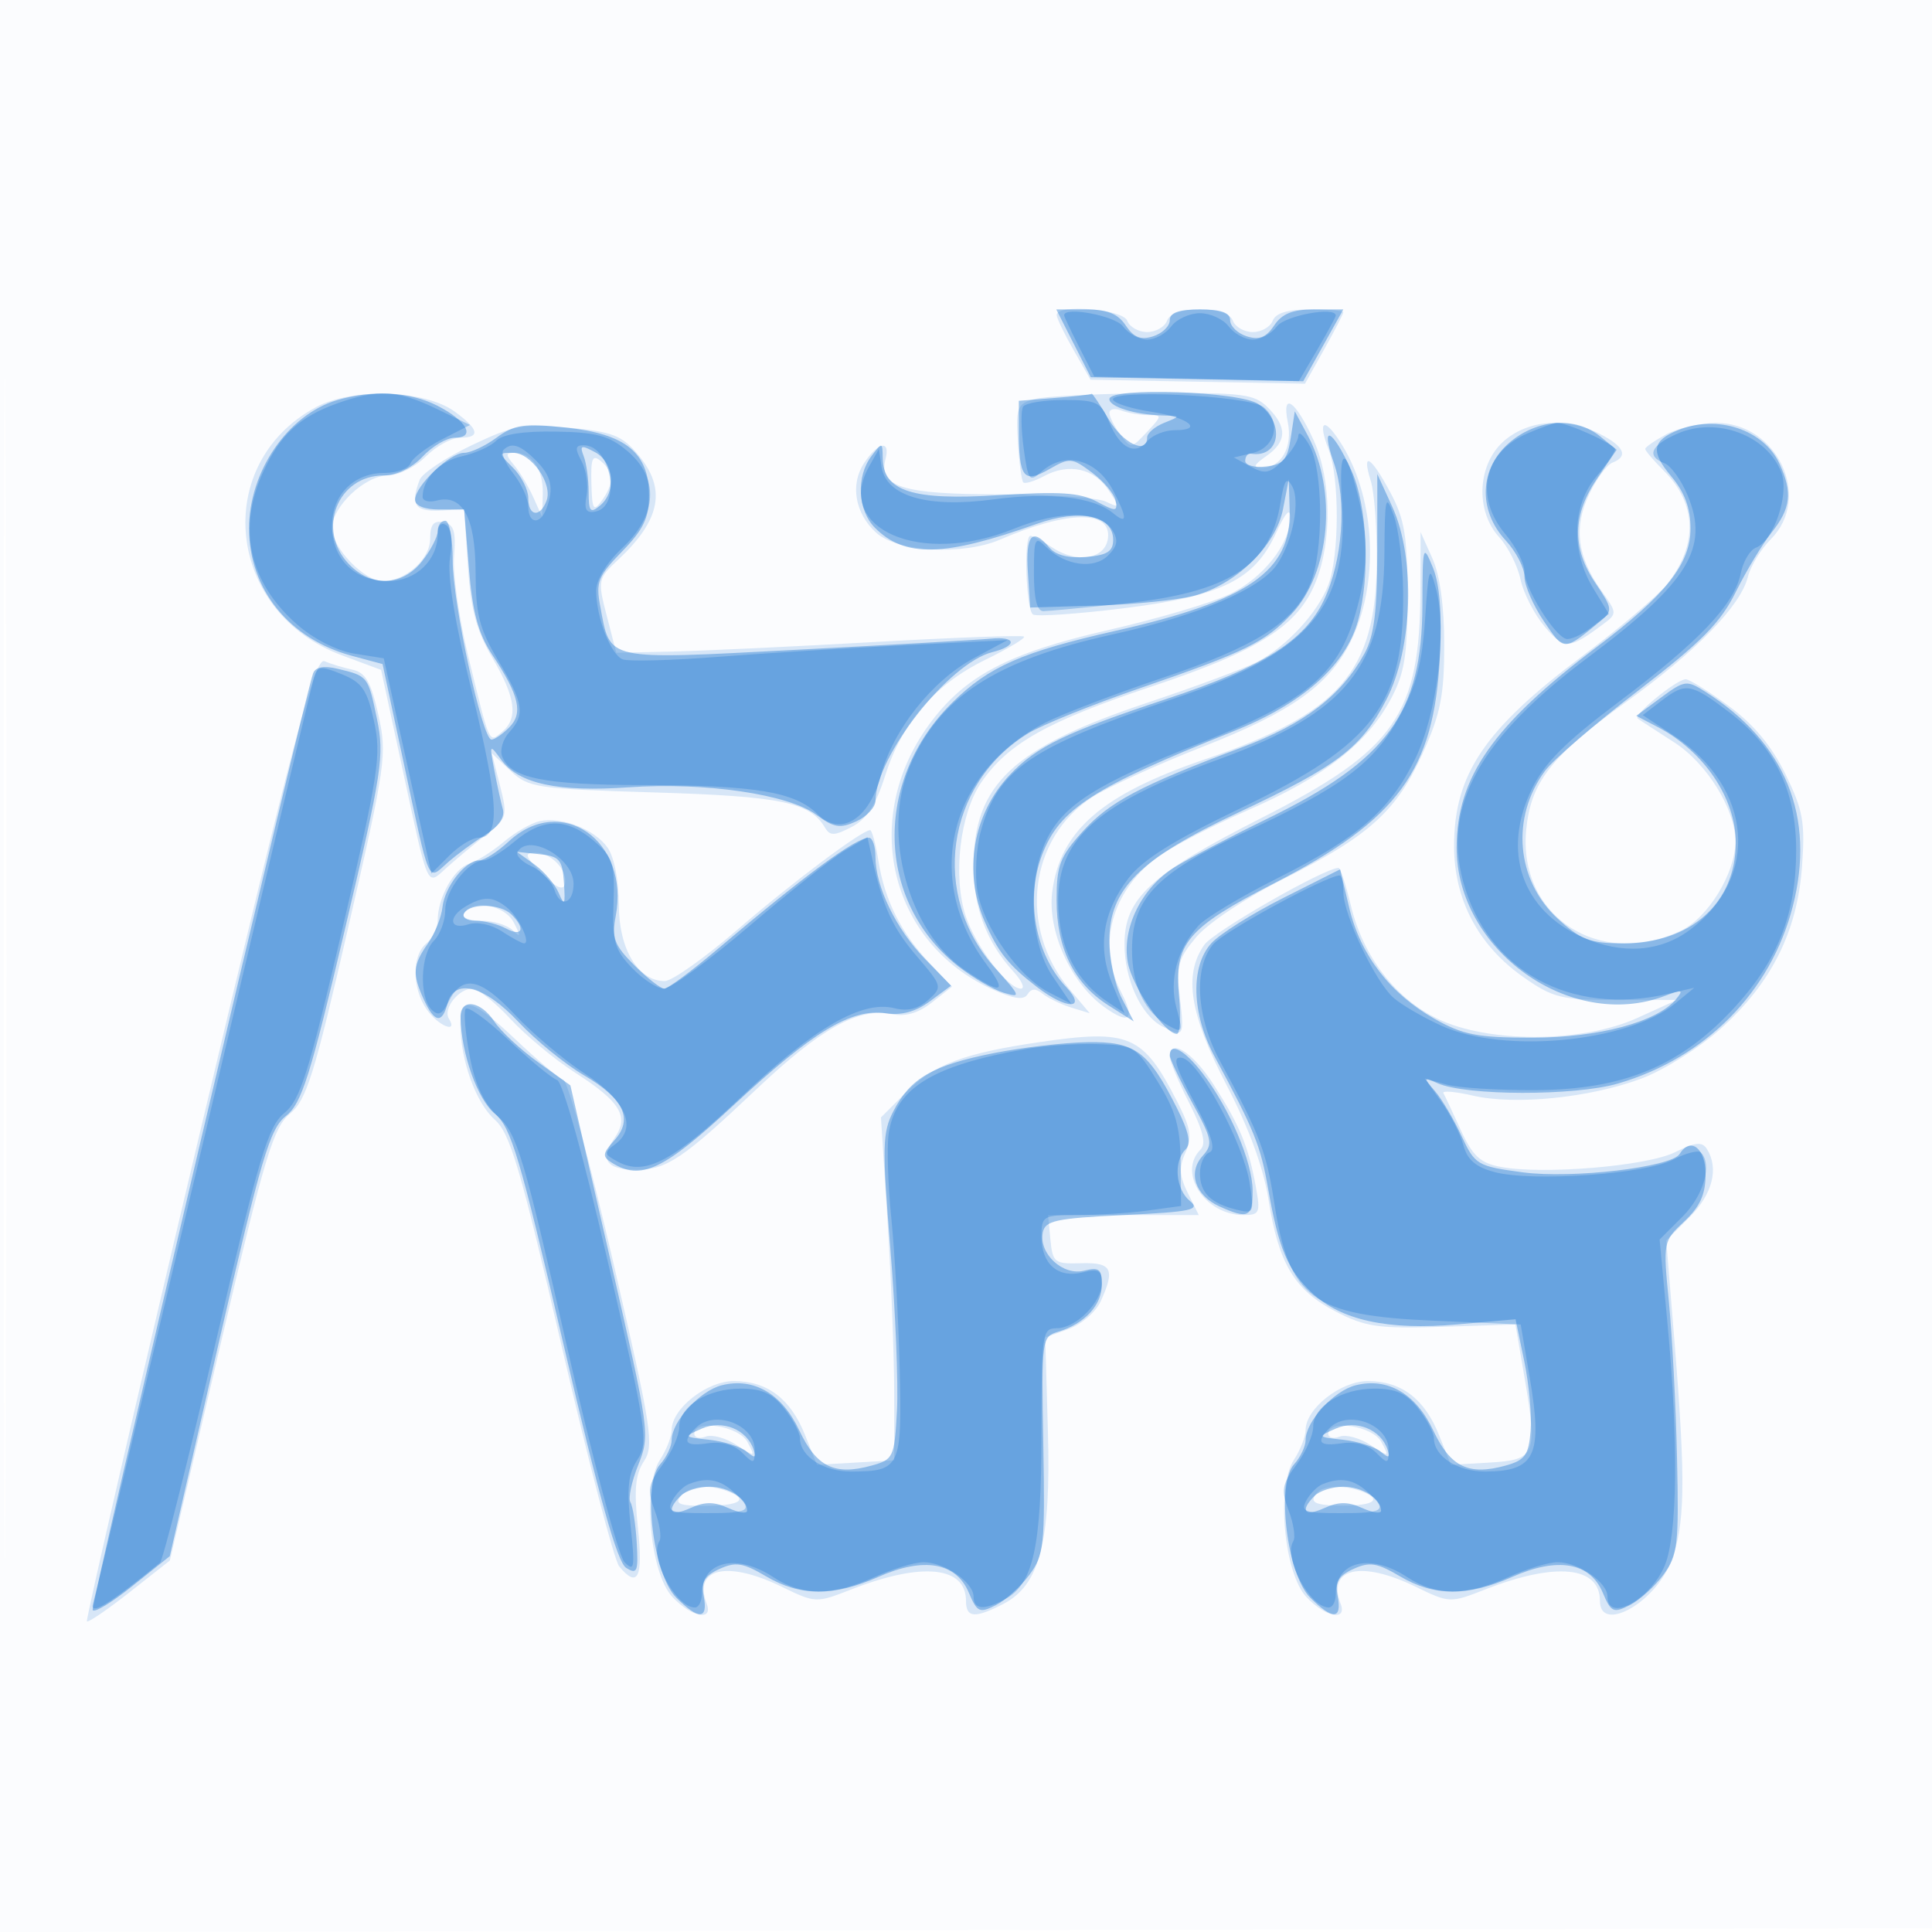 <svg xmlns="http://www.w3.org/2000/svg" width="256" height="256"><path fill="#1976D2" fill-opacity=".016" fill-rule="evenodd" d="M0 128.004v128.004l128.25-.254 128.25-.254.254-127.75L257.008 0H0zm.485.496c0 70.4.119 99.053.265 63.672s.146-92.98 0-128S.485 58.1.485 128.5"/><path fill="#1976D2" fill-opacity=".159" fill-rule="evenodd" d="M140.016 41.75c.009.413 1.022 2.508 2.25 4.656l2.234 3.907 14.208.265 14.209.265 2.541-4.548c1.398-2.501 2.542-4.715 2.542-4.921S176.023 41 173.607 41c-2.982 0-4.578.482-4.969 1.5-.316.825-1.503 1.5-2.638 1.5s-2.322-.675-2.638-1.5c-.372-.968-1.919-1.5-4.362-1.5s-3.99.532-4.362 1.5c-.316.825-1.503 1.5-2.638 1.5s-2.322-.675-2.638-1.5c-.596-1.553-9.379-2.258-9.346-.75M41.83 53.971c-13.906 7.558-11.828 27.171 3.483 32.866l5.187 1.929 2.776 12.867c3.582 16.605 3.208 15.767 5.942 13.309 1.255-1.129 3.593-3.08 5.195-4.336 2.79-2.187 2.867-2.461 1.831-6.542l-1.081-4.259 2.497 2.347c2.361 2.221 3.401 2.375 19.168 2.854 16.65.505 20.499 1.3 22.472 4.64.669 1.134 1.245 1.123 3.541-.064 1.986-1.027 3.207-2.888 4.427-6.75 2.24-7.091 6.578-12.12 13.286-15.402 3.032-1.483 5.341-2.868 5.132-3.077-.208-.209-9.111.114-19.783.716-10.671.603-22.741 1.172-26.82 1.264l-7.418.167-1.26-4.872c-1.233-4.766-1.199-4.931 1.542-7.5 5.626-5.276 6.391-9.384 2.589-13.903-2.13-2.531-3.374-3.014-9.156-3.554-6.059-.566-7.28-.344-12.928 2.352-3.431 1.637-6.511 3.689-6.845 4.559-1.258 3.278-.649 4.215 2.643 4.065l3.25-.147.5 7.5c.385 5.781 1.13 8.572 3.25 12.178 3.093 5.262 3.445 8 1.262 9.812-1.764 1.464-1.56 1.927-4.531-10.301-1.178-4.846-1.993-10.686-1.811-12.979.264-3.331-.021-4.236-1.42-4.512-1.294-.255-1.75.31-1.75 2.172 0 2.718-3.242 5.63-6.268 5.63C48.256 77 44 72.575 44 70c0-2.871 4.37-7 7.409-7 1.375 0 3.625-1.125 5-2.5S59.83 58 60.955 58c2.754 0 2.528-1.102-.712-3.467-3.948-2.882-13.601-3.177-18.413-.562m95.206-1.085c-2.254.629-2.439 1.111-2.162 5.651.167 2.729.489 5.151.716 5.381s1.47-.147 2.762-.839c3.276-1.753 6.63-1.018 8.533 1.871 1.55 2.352 1.535 2.413-.385 1.504-1.1-.521-7.441-.949-14.091-.951-12.832-.003-16.036-.999-15.072-4.683.677-2.59-1.008-2.252-2.86.574-1.854 2.831-1.176 6.663 1.628 9.201 2.815 2.548 11.51 3.024 16.425.9 9.011-3.895 14.819-3.942 14.272-.115-.386 2.707-4.095 3.313-7.325 1.197-1.323-.867-2.647-1.577-2.942-1.577-.913 0-.587 9.85.345 10.426.484.299 5.853-.068 11.93-.816 13.073-1.609 17.45-3.77 20.286-10.015 1.182-2.601 1.867-3.365 1.878-2.095.032 3.514-3.645 8.164-8.126 10.276-2.392 1.127-9.606 3.251-16.032 4.719-13.27 3.032-19.066 6.106-23.778 12.611-9.062 12.511-5.121 28.847 8.439 34.979 2.832 1.28 4.178 1.473 4.674.671.495-.802 1.08-.82 2.023-.064.729.585 2.428 1.402 3.775 1.816l2.448.753-2.672-3.176c-6.836-8.124-5.408-20.048 3.053-25.486 2.047-1.316 8.632-4.316 14.632-6.667 11.661-4.569 16.622-8.086 19.518-13.837 3.828-7.606 3.39-18.754-1.022-26.01-2.372-3.899-3.439-3.594-1.842.526 1.442 3.72 1.411 14.024-.054 17.889-1.4 3.694-5.54 8.172-9.434 10.205-1.608.839-8.131 3.266-14.495 5.393C134.17 99.084 129 103.941 129 114.784c0 5.499 1.734 10.076 5.291 13.966 1.132 1.238 1.569 2.25.972 2.25-1.717 0-5.976-5.599-7.292-9.587-1.749-5.301-.784-13.603 2.065-17.761 3.507-5.117 8.819-8.105 22.547-12.68 14.267-4.754 19.43-8.049 21.768-13.89 2.18-5.45 2.064-13.572-.269-18.709-2.396-5.277-4.278-6.603-3.442-2.425.669 3.347-.889 6.052-3.485 6.052-1.2 0-1.045-.389.622-1.557 2.753-1.928 2.819-3.847.223-6.443-1.81-1.81-3.257-1.991-15.25-1.9-7.287.055-14.359.409-15.714.786M147 54.702c0 .504.643 1.789 1.43 2.857 1.405 1.907 1.467 1.902 3.539-.309 2.045-2.182 2.05-2.25.152-2.25-1.077 0-2.669-.273-3.539-.607s-1.582-.195-1.582.309m52.328 3.692c-3.572 3.073-3.894 9.284-.663 12.8 1.165 1.268 2.431 3.779 2.812 5.58s1.816 4.609 3.189 6.241c2.597 3.086 3.251 3.061 7.752-.301 1.882-1.406 1.877-1.491-.258-4.489-3.172-4.455-3.665-8.358-1.604-12.701.967-2.039 2.363-3.939 3.102-4.223 2.133-.819 1.575-2.129-1.608-3.775-4.407-2.279-9.464-1.934-12.722.868m21.422-.822c-1.512.821-2.75 1.682-2.75 1.914 0 .233 1.107 1.53 2.459 2.882 4.396 4.396 4.554 9.803.442 15.031-1.179 1.499-6.251 5.802-11.272 9.564-12.923 9.683-16.948 15.645-16.957 25.121-.007 7.105 3.2 13.184 9.164 17.372 3.958 2.778 5.036 3.044 12.354 3.044h8.018l-5.275 2.394c-7.295 3.31-19.738 3.347-26.489.079-5.597-2.709-9.833-8.256-11.448-14.991-.658-2.74-1.386-4.982-1.618-4.982-1.85 0-16.563 8.426-17.803 10.196-2.775 3.962-1.948 9.165 2.957 18.593 2.984 5.735 4.883 10.932 5.559 15.211 1.338 8.473 3.457 11.986 8.932 14.806 3.932 2.025 5.652 2.269 14.129 2l9.653-.306 1.207 7.063c1.749 10.232 1.481 10.878-4.644 11.235l-5.113.298-1.585-3.962c-1.922-4.805-5.004-7.134-9.438-7.134-3.587 0-8.232 3.662-8.232 6.49 0 .869-.697 2.643-1.548 3.943-2.359 3.6-1.32 15.014 1.655 18.181 2.513 2.675 5.437 3.247 4.531.886-1.808-4.714 2.722-5.757 9.886-2.276 4.54 2.206 4.615 2.209 9.277.385 9.362-3.662 15.199-3.081 15.199 1.513 0 4.29 7.182.38 9.376-5.104 1.913-4.78 2.017-10.627.517-29.05l-1.108-13.6 3.108-3.107c3.031-3.031 3.897-6.468 2.274-9.025-.632-.995-1.531-.901-4.222.441-3.7 1.846-17.54 3.004-23.136 1.936-2.669-.509-3.684-1.451-5.247-4.872-1.065-2.333-2.101-4.536-2.301-4.896s1.571-.209 3.937.337c5.583 1.288 15.491.281 22.304-2.269 2.971-1.111 7.698-4.085 10.505-6.609 6.726-6.047 10.151-12.891 10.773-21.524.421-5.84.133-7.437-2.198-12.201-1.833-3.748-4.21-6.604-7.516-9.03-2.659-1.952-5.224-3.547-5.7-3.544-1.2.007-6.982 4.727-6.366 5.197.275.21 2.448 1.63 4.829 3.156 4.344 2.785 8.127 8.901 8.127 13.142 0 4.179-3.631 10.118-7.23 11.826-10.789 5.12-21.595-1.926-20.496-13.364.607-6.317 3.284-9.753 13.153-16.877 9.385-6.776 15.256-12.8 16.221-16.644.36-1.435 1.722-3.676 3.026-4.98 5.55-5.55.836-15.506-7.303-15.421-2.105.022-5.065.711-6.577 1.532M68.128 61.646c.754.905 1.898 2.817 2.541 4.25l1.169 2.604.081-3.05c.086-3.255-1.42-5.45-3.741-5.45-1.21 0-1.218.246-.05 1.646m10.234 2.378c.092 3.528.271 3.831 1.372 2.325 1.635-2.236 1.603-3.825-.106-5.243-1.127-.935-1.353-.413-1.266 2.918m103.28-.274c.472 1.513.826 6.35.786 10.75-.131 14.568-4.907 20.041-22.803 26.128-13.599 4.625-19.158 9.452-20.197 17.537-.66 5.142 2.412 12.009 6.806 15.209 3.421 2.493 4.248 1.78 2.29-1.975-3.165-6.069-1.25-13.253 4.725-17.733 1.788-1.341 7.228-4.176 12.09-6.302 10.155-4.44 15.79-8.818 18.943-14.721 1.837-3.441 2.212-5.753 2.212-13.643 0-7.957-.368-10.19-2.267-13.75-2.58-4.835-3.858-5.577-2.585-1.5m6.573 14.283c-.046 16.682-3.241 21.29-21.038 30.339C152.402 115.885 149 119.021 149 125.126c0 4.594 2.174 9.362 4.945 10.844 2.906 1.556 3.005 1.4 2.394-3.758-.499-4.208-.234-5.183 2.186-8.06 1.547-1.838 6.612-5.21 11.56-7.695 11.35-5.7 14.975-8.977 18.448-16.68 2.346-5.203 2.832-7.646 2.835-14.277.003-5.121-.559-9.259-1.564-11.5l-1.568-3.5zM26.336 150.734c-8.327 35.071-14.995 63.917-14.818 64.103s2.72-1.551 5.652-3.859l5.33-4.194 6.703-28.567c5.866-25.001 7.016-28.825 9.22-30.642 2.178-1.795 3.22-5.131 7.729-24.725 4.972-21.609 5.155-22.902 3.982-28.142-.969-4.332-1.695-5.594-3.432-5.972-1.211-.263-2.882-.769-3.714-1.123-1.258-.536-4.05 10.044-16.652 63.121M71.5 108.811c-1.1.238-3.235 1.471-4.745 2.741-1.509 1.271-3.578 2.575-4.598 2.898-1.999.635-4.157 4.515-4.157 7.475 0 1.006-.675 2.39-1.5 3.075-1.946 1.615-1.918 5.958.057 8.777 1.518 2.169 4.197 3.251 2.916 1.179-.798-1.291 1.296-3.956 3.109-3.956.736 0 3.002 1.799 5.036 3.997s5.891 5.405 8.571 7.125c6.064 3.891 7.227 5.839 5.206 8.725-1.975 2.82-1.031 4.153 2.942 4.153 3.997 0 6.151-1.45 15.988-10.759 8.407-7.957 13.422-10.742 17.773-9.871 1.885.377 3.564-.103 5.391-1.54l2.654-2.087-2.96-3.122c-3.771-3.977-5.952-8.324-6.782-13.516-.361-2.258-.856-4.105-1.099-4.105-1.092 0-10.327 6.923-17.56 13.162-4.359 3.761-8.706 6.838-9.659 6.838-3.531 0-6.083-4.234-6.083-10.092 0-3.212-.612-6.336-1.484-7.582-1.706-2.435-6.094-4.146-9.016-3.515m.314 6.939c1.762 1.804 2.8 2.304 3.019 1.452.467-1.825-1.734-4.202-3.892-4.202-1.54 0-1.408.415.873 2.75M61.5 121c-.357.578.59 1 2.241 1 1.572 0 3.454.563 4.181 1.25 1.092 1.032 1.121.857.165-1-1.198-2.33-5.424-3.132-6.587-1.25m-.494 14.75c.009 4.733 2.054 10.395 4.556 12.616 2.034 1.806 3.394 6.41 8.848 29.944 3.545 15.295 6.982 28.458 7.64 29.25 2.468 2.974 3.189 1.491 2.482-5.106-.54-5.042-.357-7.072.794-8.829 1.371-2.093 1.036-4.274-4.03-26.204-3.04-13.156-6.028-24.105-6.64-24.331s-3.416-2.587-6.231-5.25c-5.853-5.535-7.427-5.979-7.419-2.09m76.726 2.338c-9.928 1.454-13.983 2.963-17.555 6.535l-3.443 3.443.87 13.717c.478 7.544.876 17.767.883 22.717l.013 9-5.122.298-5.123.298-1.585-3.962c-1.922-4.805-5.004-7.134-9.438-7.134-3.587 0-8.232 3.662-8.232 6.49 0 .869-.697 2.643-1.548 3.943-2.359 3.6-1.32 15.014 1.655 18.181 2.513 2.675 5.437 3.247 4.531.886-1.808-4.714 2.722-5.757 9.886-2.276 4.54 2.206 4.615 2.209 9.277.385 9.362-3.662 15.199-3.081 15.199 1.513 0 2.264 1.171 2.358 4.959.399 4.828-2.496 6.311-8.242 5.896-22.83l-.355-12.471 3.093-1.118c1.701-.615 3.614-2.261 4.25-3.657 1.952-4.284 1.491-5.183-2.593-5.059-3.528.107-3.769-.079-4.063-3.136l-.314-3.25h19.974l-1.447-2.901c-1.123-2.25-1.197-3.451-.329-5.355.917-2.014.726-3.221-1.065-6.733-4.54-8.899-6.324-9.672-18.274-7.923M155 140.033c0 .569 1.16 3.323 2.578 6.122 1.844 3.639 2.272 5.395 1.5 6.167-3.076 3.076.596 8.678 5.69 8.678 2.139 0 2.268-.296 1.637-3.75-.975-5.336-2.114-8.096-5.573-13.5-2.771-4.33-5.832-6.28-5.832-3.717m-63 49.936c0 .532.678.708 1.508.39.829-.319 2.662.178 4.073 1.102 2.505 1.641 2.539 1.632 1.457-.39-1.14-2.13-7.038-3.054-7.038-1.102m84 0c0 .532.678.708 1.508.39.829-.319 2.662.178 4.073 1.102 2.505 1.641 2.539 1.632 1.457-.39-1.14-2.13-7.038-3.054-7.038-1.102m-85.813 8.306c-.83 1-.105 1.269 3.374 1.25 4.515-.025 5.706-.825 2.857-1.918-2.545-.977-5.093-.704-6.231.668m84.48-.608c-1.378 1.378-.551 1.833 3.333 1.833 4.128 0 5.188-.83 2.418-1.893-2.088-.801-4.92-.772-5.751.06"/><path fill="#1976D2" fill-opacity=".403" fill-rule="evenodd" d="m142.245 45.494 2.284 4.493 14.078.266 14.078.266 2.657-4.759 2.657-4.76h-3.877c-2.849 0-4.254.566-5.294 2.133-1.051 1.582-1.986 1.952-3.622 1.432-1.213-.385-2.206-1.344-2.206-2.132 0-1.005-1.195-1.433-4-1.433s-4 .428-4 1.433c0 .788-.993 1.747-2.206 2.132-1.636.52-2.571.15-3.622-1.432-1.042-1.57-2.444-2.133-5.313-2.133h-3.897zm-97.641 7.544C38.133 54.975 33 62.481 33 70.008c0 8.071 5.3 14.649 13.605 16.886l4.088 1.1 2.726 12.753c3.615 16.912 3.196 15.939 5.857 13.587 1.223-1.08 3.484-2.748 5.024-3.705 1.803-1.121 2.63-2.343 2.324-3.435-.261-.932-.772-3.269-1.136-5.194-.646-3.419-.624-3.449.955-1.289 2.303 3.151 7.515 4.264 16.899 3.61 10.069-.702 21.145.923 24.824 3.643 2.312 1.71 3.152 1.848 5.291.874 1.399-.638 2.547-1.874 2.553-2.749.036-5.897 9.734-18.234 15.465-19.672 3.386-.85 3.224-2.141-.225-1.792-1.512.153-13.059.815-25.658 1.471-25.665 1.335-24.685 1.553-26.061-5.784-.599-3.189-.28-3.984 2.898-7.24C85.24 70.194 86 68.617 86 65.662c0-5.67-3.068-8.175-11.031-9.007-5.548-.58-6.831-.394-9.17 1.335-1.495 1.106-3.432 2.01-4.304 2.01C59.583 60 55 64.385 55 66.214c0 .808 1.239 1.302 3.25 1.296l3.25-.01.631 7.771c.478 5.875 1.236 8.685 3.108 11.514 3.573 5.4 4.111 7.722 2.224 9.61-.883.883-1.935 1.605-2.338 1.605-1.227 0-5.158-18.158-5.141-23.75C59.993 71.362 59.55 69 59 69s-1 .614-1 1.365-.933 2.551-2.073 4c-2.629 3.343-6.785 3.48-9.753.321C41.909 70.146 44.754 63 50.826 63c1.721 0 3.743-.977 5.174-2.5 1.292-1.375 3.208-2.5 4.258-2.5 2.839 0 1.611-2.252-2.318-4.248-3.665-1.863-8.61-2.128-13.336-.714m95.146-.303-4.75.375v3.863c0 6.333.629 7.147 4.018 5.202 2.726-1.565 3.013-1.542 5.677.444 1.543 1.151 2.948 2.822 3.124 3.713.289 1.468.053 1.48-2.5.123-2.239-1.19-4.923-1.364-13.039-.842-11.346.728-15.249-.517-15.312-4.886-.031-2.173-.067-2.18-1.5-.286-2.053 2.715-1.829 7.198.476 9.503 3.975 3.975 9.158 3.848 21.415-.521 5.715-2.037 10.141-1.12 10.141 2.101 0 1.545-.783 2.042-3.586 2.277-2.319.194-4.04-.247-4.872-1.25-2.25-2.712-3.16-1.689-2.847 3.199l.305 4.75 8.946-.264c4.92-.145 10.693-.735 12.83-1.31 5.536-1.491 10.804-6.647 11.736-11.486l.758-3.94.115 4.115c.225 8.053-5.468 11.997-23.039 15.964-12.413 2.802-16.82 4.739-21.676 9.53-10.497 10.355-10.116 26.382.83 34.953 1.925 1.507 4.624 3.075 5.998 3.485 2.335.697 2.262.483-1.115-3.254-8.658-9.584-6.591-24.388 4.346-31.116 1.799-1.107 8.525-3.821 14.948-6.031 13.846-4.765 16.461-6.049 19.986-9.807 5.086-5.422 6.069-16.274 2.137-23.606l-1.733-3.233-.533 3.5c-.445 2.915-.994 3.553-3.284 3.816-1.512.174-2.75-.163-2.75-.75 0-.586.338-1.013.75-.948 3.855.609 4.588-4.068 1.027-6.561-2.445-1.713-19.777-2.303-19.777-.674 0 1.016 3.355 2.054 7 2.167 2.49.076 2.491.08.25.981-1.238.498-2.25 1.369-2.25 1.937 0 2.336-3.208.793-5.133-2.468-1.135-1.925-2.133-3.419-2.216-3.32s-2.288.349-4.901.555m60.327 5.854c-4.048 3.406-4.296 8.992-.577 13.006 1.375 1.483 2.5 3.652 2.5 4.819s1.159 3.828 2.576 5.913c2.734 4.023 2.572 4.026 7.59-.112 1.539-1.268 1.482-1.645-.75-4.934-3.133-4.617-3.072-9.035.192-13.845l2.608-3.843-2.219-1.796c-3.235-2.62-8.263-2.286-11.92.792m22.275-1.596c-3.445 1.391-3.666 2.846-.924 6.104 1.798 2.136 2.572 4.227 2.572 6.945 0 4.662-3.258 8.779-12.411 15.68-13.739 10.36-18.56 17.254-18.579 26.568-.028 13.606 15.117 24.414 27.574 19.678 2.345-.892 2.547-.831 1.486.448-2.496 3.007-10.287 5.084-19.07 5.084-7.224 0-9.162-.375-12.911-2.5-5.883-3.335-9.818-8.449-11.299-14.683l-1.218-5.124-7.536 3.792c-4.145 2.086-8.436 4.79-9.536 6.009-2.789 3.09-2.605 9.353.441 15.006 5.305 9.849 6.082 11.767 7.094 17.522 1.393 7.922 2.577 10.739 5.788 13.774 3.858 3.647 10.105 5.007 19.269 4.196l7.726-.684 1.154 5.557c.634 3.056 1.013 7.232.841 9.279-.267 3.175-.755 3.846-3.313 4.553-4.895 1.353-7.309.187-9.57-4.623-2.304-4.901-6.04-7.086-10.292-6.019-2.91.73-6.638 4.803-6.638 7.251 0 .845-.693 2.303-1.541 3.239-2.38 2.63-.922 14.583 2.155 17.66 2.972 2.972 4.226 2.911 3.636-.176-.367-1.921.095-2.729 2.08-3.633 2.144-.977 3.13-.822 6.168.97 4.551 2.686 8.958 2.705 14.924.065 6.011-2.658 10.265-1.906 11.956 2.116 1.088 2.587 1.415 2.739 3.563 1.651 1.302-.659 3.31-2.47 4.463-4.024 1.911-2.577 2.071-3.943 1.81-15.5-.158-6.971-.642-16.274-1.077-20.674-.783-7.928-.765-8.024 2.036-10.651 2.088-1.958 2.827-3.593 2.827-6.25 0-3.46-2.002-5.023-3.445-2.689-1.086 1.757-14.291 3.3-20.788 2.429-6.036-.81-6.319-.978-8.114-4.839-1.023-2.2-2.601-4.864-3.507-5.92-1.555-1.813-1.536-1.87.354-1.038 3.787 1.668 18.182 1.692 23.866.04 11.634-3.382 20.282-12.144 23.19-23.495 3.045-11.885-.968-21.71-11.621-28.451-2.434-1.541-2.73-1.5-5.843.796l-3.28 2.42 2.844 1.485c6.139 3.205 10.346 9.45 10.34 15.347-.008 8.004-5.976 13.316-14.961 13.316-4.321 0-5.584-.477-8.603-3.25-5.548-5.097-6.268-13.442-1.692-19.627 1.067-1.443 6.624-6.223 12.35-10.623 8.358-6.423 10.903-8.997 12.91-13.056 1.375-2.781 3.512-6.329 4.75-7.885 2.54-3.193 2.784-5.293 1.055-9.087-2.065-4.533-8.23-6.586-13.453-4.479m-45.631 4.274c1.77 5.077 1.203 12.983-1.311 18.281-2.544 5.362-8.097 8.853-20.726 13.03-13.405 4.434-17.319 6.324-20.87 10.08-4.911 5.195-6.227 12.886-3.331 19.47 1.788 4.063 3.109 5.718 6.902 8.645 3.97 3.065 6.733 3.048 3.856-.023-4.067-4.342-5.387-11.586-3.177-17.435 2.306-6.104 6.719-8.956 25.436-16.441 9.13-3.651 14.799-8.689 16.445-14.614 1.649-5.939 1.245-15.244-.863-19.887-2.537-5.586-4.193-6.362-2.361-1.106m-99.373-.802c.359.934.652 3.067.652 4.739 0 2.59.223 2.856 1.5 1.796 2.215-1.839 1.856-5.739-.652-7.081-1.857-.994-2.062-.92-1.5.546M68 62c1.1 1.1 2 2.9 2 4 0 2.413 1.54 2.642 2.416.359.86-2.242-2.014-6.359-4.439-6.359-1.962 0-1.961.016.023 2m114.495 11.157c-.004 7.773-.421 11.103-1.678 13.404-3.059 5.597-7.946 9.346-16.258 12.47-13.511 5.078-17.546 7.212-21.125 11.174-2.995 3.315-3.434 4.473-3.434 9.063 0 6.388 2.298 11.052 6.873 13.949l3.354 2.123-1.613-3.12c-.888-1.716-1.614-5.152-1.614-7.636 0-6.791 4.018-10.779 17-16.875 13.305-6.247 16.392-8.599 19.71-15.021 3.508-6.787 3.872-18.764.777-25.531l-1.987-4.343zm5.98 7.027c-.042 14.294-4.573 20.523-20.602 28.325-4.84 2.355-10.344 5.237-12.23 6.403-4.39 2.713-7.045 8.134-6.196 12.656.604 3.219 4.882 9.432 6.495 9.432.42 0 .549-2.243.286-4.984-.674-7.007 1.033-9.035 12.611-14.982 16.46-8.455 21.196-14.935 21.952-30.034.287-5.755-.014-9.571-.933-11.816-1.303-3.181-1.359-2.977-1.383 5M41.487 89.225c-1.158 3.147-29.456 123.365-29.211 124.1.151.454 2.513-.964 5.249-3.151l4.975-3.977 6.473-28.201c5.644-24.59 6.785-28.447 8.913-30.121 2.086-1.641 3.219-5.223 7.797-24.645 4.959-21.041 5.276-23.113 4.269-27.96-1.182-5.697-1.176-5.688-5.224-6.656-1.844-.441-2.929-.236-3.241.611M67.405 111.5c-1.483 1.375-3.237 2.5-3.896 2.5-1.84 0-4.592 3.5-4.881 6.209-.142 1.334-1.017 3.508-1.943 4.831-1.992 2.844-2.075 4.01-.524 7.413 1.395 3.064 2.424 3.243 3.129.547.904-3.456 4.84-2.446 9.418 2.418 2.286 2.431 6.192 5.611 8.679 7.069 5.316 3.115 6.56 5.809 3.993 8.646-1.546 1.708-1.594 2.12-.34 2.913 3.874 2.451 6.843 1.051 16.204-7.636 10.509-9.753 15.576-12.81 20.127-12.142 2.096.307 3.981-.208 5.869-1.604l2.782-2.057-3.462-3.553c-3.802-3.903-6.56-9.587-6.56-13.522 0-1.393-.387-2.532-.86-2.532-1.742 0-8.47 4.951-20.043 14.75-3.411 2.887-6.593 5.25-7.072 5.25s-2.267-1.396-3.974-3.103c-2.654-2.654-3.011-3.594-2.467-6.493 1.878-10.011-7.212-16.36-14.179-9.904m3.417 3.045c1.277.918 2.73 2.633 3.23 3.812.752 1.775.868 1.542.678-1.357-.203-3.091-.58-3.536-3.23-3.812l-3-.312zM61.5 121c-.34.55.338 1 1.507 1s2.995.466 4.059 1.035c2.148 1.15 2.597.028.734-1.835-1.456-1.456-5.446-1.582-6.3-.2m-.476 13.75c.067 4.775 2.237 10.92 4.52 12.801 2.172 1.789 3.337 5.694 9.128 30.606 4.707 20.249 7.121 28.857 8.296 29.591 1.461.912 1.627.513 1.398-3.365-.142-2.42-.516-4.817-.831-5.326s.153-2.736 1.038-4.949c1.582-3.952 1.516-4.434-3.692-27.155l-5.301-23.131-4.283-3.075c-2.355-1.691-4.971-4.126-5.813-5.411-1.797-2.743-4.495-3.097-4.46-.586m70.616 4.801c-8.051 1.6-10.995 3.301-13.245 7.651-1.481 2.865-1.523 4.691-.417 18.241.675 8.281 1.069 17.951.875 21.489-.339 6.18-.47 6.464-3.353 7.263-4.894 1.356-7.309.19-9.57-4.621-2.304-4.901-6.04-7.086-10.292-6.019-2.91.73-6.638 4.803-6.638 7.251 0 .845-.693 2.303-1.541 3.239-2.38 2.63-.922 14.583 2.155 17.66 2.972 2.972 4.226 2.911 3.636-.176-.367-1.921.095-2.729 2.08-3.633 2.144-.977 3.13-.822 6.168.97 4.551 2.686 8.958 2.705 14.924.065 6.011-2.658 10.265-1.906 11.956 2.116 1.088 2.587 1.415 2.739 3.563 1.651 1.302-.659 3.31-2.471 4.463-4.027 1.932-2.608 2.076-3.953 1.84-17.181-.251-14.127-.22-14.362 2-15.039 3.484-1.062 5.756-3.515 5.756-6.214 0-2.079-.36-2.363-2.36-1.862-2.804.704-6.002-2.25-5.467-5.051.303-1.586 1.703-1.889 10.749-2.324 8.995-.432 10.176-.685 8.739-1.872-1.885-1.558-2.195-5.194-.58-6.809.775-.775.459-2.319-1.113-5.45-3.813-7.594-5.559-8.882-11.892-8.775-3.067.052-8.663.707-12.436 1.457m23.36.289c0 .462 1.326 3.266 2.947 6.23 2.674 4.889 2.805 5.547 1.41 7.088-2.001 2.211-1.006 5.225 2.209 6.69 3.817 1.739 4.436 1.445 4.412-2.098-.026-3.781-3.003-10.783-6.579-15.472-2.385-3.126-4.399-4.243-4.399-2.438m-62 49.454c-2.474 1.092-2.464 1.107.996 1.486 1.923.211 4.133.909 4.913 1.552 1.114.919 1.317.866.949-.246-.885-2.677-4.128-3.997-6.858-2.792m84 0c-2.474 1.092-2.464 1.107.996 1.486 1.923.211 4.133.909 4.913 1.552 1.114.919 1.317.866.949-.246-.885-2.677-4.128-3.997-6.858-2.792M90.2 198.2c-2.005 2.005-1.347 2.824 1.3 1.618 1.87-.852 3.13-.852 5 0 1.375.627 2.5.789 2.5.361 0-1.599-2.485-3.179-5-3.179-1.43 0-3.14.54-3.8 1.2m84 0c-2.005 2.005-1.347 2.824 1.3 1.618 1.87-.852 3.13-.852 5 0 1.375.627 2.5.789 2.5.361 0-1.599-2.485-3.179-5-3.179-1.43 0-3.14.54-3.8 1.2"/><path fill="#1976D2" fill-opacity=".301" fill-rule="evenodd" d="M141 41.78c0 .165.897 2.057 1.993 4.206l1.992 3.906 13.561.304 13.561.304 2.447-4.178c1.345-2.298 2.446-4.327 2.446-4.51 0-1.241-6.732-.002-7.807 1.438-.718.962-2.155 1.75-3.193 1.75s-2.475-.788-3.193-1.75c-.719-.962-2.432-1.75-3.807-1.75s-3.088.788-3.807 1.75S153.038 45 152 45s-2.475-.788-3.193-1.75c-1.059-1.417-7.807-2.688-7.807-1.47M44.684 53.449c-4.983 1.777-7.552 4.149-9.803 9.051-3.47 7.556-1.897 14.645 4.496 20.258 2.18 1.914 5.261 3.48 7.574 3.85l3.9.624 1.678 7.634c.924 4.199 2.343 10.615 3.155 14.258l1.476 6.625 2.375-2.375c1.306-1.306 3.061-2.374 3.9-2.374 2.887 0 2.68-4.658-.849-19.079-2.38-9.728-3.345-15.632-2.951-18.06.354-2.18.146-3.878-.525-4.293-.659-.408-1.11.059-1.11 1.15C58 74.234 55.113 77 51.443 77 46.973 77 44 74.066 44 69.655c0-4.097 2.884-6.988 6.97-6.988 1.619 0 3.166-.578 3.436-1.284.271-.706 2.154-2.135 4.183-3.176l3.69-1.894-4.455-2.156c-5.114-2.476-7.782-2.619-13.14-.708m102.823-.437c.297.48 2.56 1.175 5.029 1.546 4.88.731 7.083 2.442 3.145 2.442-1.34 0-2.974.648-3.632 1.441-1.638 1.973-3.628.988-5.079-2.513-1.104-2.665-1.646-2.928-6.032-2.928-2.651 0-5.069.403-5.374.897-.305.493-.268 2.98.081 5.528.585 4.27.767 4.512 2.324 3.103 3.123-2.826 7.376-1.695 9.568 2.544 1.858 3.592 1.855 4.498-.009 2.952-2.62-2.175-8.43-2.85-15.912-1.851-8.772 1.173-14.216-.422-14.807-4.338l-.353-2.335-1.313 2.343c-4.624 8.251 6.901 13.212 19.147 8.242 6.167-2.503 11.471-2.444 13.092.146.831 1.328.7 2.116-.564 3.38-1.882 1.882-5.735 1.329-8.248-1.184-1.427-1.426-1.57-1.107-1.57 3.502 0 3.399.412 5.065 1.25 5.054.688-.01 5.426-.458 10.53-.995 14.023-1.478 19.549-5.009 20.891-13.353.49-3.048.817-3.515 1.546-2.211 1.096 1.957.115 7.14-1.946 10.286-2.157 3.291-10.43 6.84-21.771 9.338-15.635 3.445-23.124 8.33-27.002 17.611-3.675 8.796-.121 21.807 7.342 26.878 4.898 3.328 5.733 3.098 2.849-.787-8.402-11.318-4.959-25.42 7.811-31.992 2.2-1.132 9.116-3.778 15.368-5.88 12.532-4.212 17.631-7.436 19.738-12.478 1.804-4.318 1.742-15.168-.106-18.4-.786-1.375-1.445-1.937-1.465-1.25-.019.688-.945 2.16-2.058 3.273-1.716 1.716-2.361 1.839-4.25.811l-2.227-1.211 2.5-.603c3.006-.724 3.806-4.106 1.436-6.073-1.857-1.541-20.854-2.433-19.929-.935m54.822 4.446c-5.767 2.508-7.012 8.388-2.829 13.36 1.375 1.634 2.5 3.852 2.5 4.928 0 2.128 3.882 8.412 5.5 8.903.55.167 2.054-.506 3.342-1.497l2.343-1.8-2.089-3.426c-2.95-4.839-2.782-10.957.404-14.744 1.375-1.634 2.5-3.266 2.5-3.627 0-.687-6.36-3.584-7.718-3.516-.43.022-2.209.66-3.953 1.419m19.921.01c-3.524 1.557-4.143 2.975-1.705 3.911.85.326 2.233 2.238 3.073 4.249 2.915 6.976.122 11.515-13.235 21.511-14.243 10.658-19.216 19.56-16.532 29.593 3.175 11.872 14.201 17.948 27.149 14.96l3.5-.807-2.5 2.055c-6.274 5.158-22.701 6.739-30.982 2.983-2.465-1.118-5.341-2.796-6.392-3.728-2.413-2.142-6.603-10.974-6.616-13.945-.006-1.237-.223-2.25-.484-2.25-1.719 0-15.351 7.412-16.776 9.122-2.627 3.151-2.244 9.671.909 15.479 5.247 9.666 6.14 11.996 7.182 18.747 1.963 12.716 4.98 14.954 21.111 15.652l11.548.5 1.191 7c1.758 10.333.76 12.457-5.87 12.485-3.697.015-6.821-2.01-6.821-4.422 0-.711-.933-2.479-2.073-3.928-1.572-2-2.966-2.635-5.777-2.635-4.409 0-8.15 2.34-8.15 5.097 0 1.091-.994 3.328-2.209 4.971-1.935 2.617-2.062 3.375-1.031 6.106.647 1.716.924 3.529.614 4.029-1.359 2.2 2.164 8.797 4.697 8.797.511 0 .929-.81.929-1.8 0-4.358 4.624-5.429 9.5-2.2 3.783 2.505 7.804 2.499 13.359-.022 2.398-1.088 5.335-1.978 6.528-1.978 2.746 0 6.613 2.664 6.613 4.557 0 3.509 5.69.43 7.585-4.105 1.695-4.057 1.835-16.391.366-32.079l-1.043-11.128 3.046-3.045c2.798-2.799 3.977-6.936 2.419-8.493-.345-.345-2.017.092-3.717.971-3.686 1.906-18.639 2.941-23.597 1.633-2.506-.661-3.634-1.63-4.152-3.568-.392-1.463-1.701-4.049-2.909-5.746l-2.197-3.085 2.85.794c1.567.437 6.899.77 11.849.74 11.72-.071 19.278-3.235 26.435-11.066 5.688-6.223 8.065-12.336 8.065-20.742 0-7.809-2.805-13.634-8.75-18.173-5.211-3.979-5.876-4.093-9.163-1.565l-2.414 1.855 4.164 2.756c10.422 6.897 11.381 18.758 2.078 25.703-3.934 2.937-8.989 3.289-14.192.988-8.069-3.57-10.756-11.372-6.759-19.628 1.688-3.486 4.405-6.214 11.499-11.546 10.664-8.015 15.377-12.977 16.191-17.046.314-1.57 1.215-3.102 2.003-3.404 2.374-.911 4.473-7.106 3.381-9.978-1.876-4.934-8.583-7.431-13.788-5.132m-156.523.947c-.737.738-2.781 1.658-4.542 2.044-2.939.646-5.185 2.977-5.185 5.382 0 .534.833.754 1.851.488 3.436-.899 5.148 2.246 5.166 9.492.014 5.595.498 7.49 2.983 11.679 3.385 5.707 3.612 7.167 1.476 9.527-.838.926-1.264 2.363-.945 3.193 1.111 2.897 5.469 3.78 18.766 3.804 14.813.027 20.078.906 23.017 3.846 3.054 3.054 6.841.737 8.415-5.148 1.606-6.003 6.785-12.54 12.271-15.488l4.5-2.418-13.5.67c-7.425.369-18.583 1.063-24.795 1.544-6.212.48-11.918.634-12.68.341C80.922 86.756 79 81.802 79 78.284c0-1.468 1.375-3.715 3.5-5.719 4.64-4.376 4.868-9.236.601-12.827-2.386-2.007-4.063-2.459-9.466-2.551-4.289-.073-7.032.353-7.908 1.228m.972 1.219c-.348.349.252 1.759 1.334 3.135S70 66.109 70 67.135c0 2.275 1.558 2.459 2.393.283C73.43 64.715 73.074 63.074 71 61c-2.08-2.08-3.223-2.443-4.301-1.366m10.361 1.478c.622 1.162.921 3.208.665 4.548-.353 1.847-.074 2.363 1.154 2.13 3.519-.667 2.098-8.79-1.537-8.79-1.127 0-1.184.426-.282 2.112m100.766 5.5c.877 13.769-4.332 19.879-22.074 25.888-19.354 6.555-23.588 9.465-25.817 17.743-.59 2.19-.78 5.715-.422 7.832.803 4.753 5.44 11.332 9.448 13.405l3 1.551-2.481-3.655c-2.997-4.416-3.38-12.677-.837-18.036 2.229-4.697 6.759-7.554 20.525-12.943 13.638-5.338 18.029-8.955 20.347-16.76 1.776-5.98 1.871-10.22.362-16.211-1.667-6.62-2.517-6.128-2.051 1.186m5.617 6.689c-.104 15.043-4.969 21.114-21.861 27.281-17.206 6.281-22.111 11.063-21.277 20.742.43 4.992 2.643 8.901 6.478 11.448l2.217 1.472-1.598-3.825c-2.016-4.824-1.306-9.546 2.109-14.023 1.896-2.485 5.956-5.024 14.885-9.307 17.717-8.499 21.693-13.8 21.528-28.705-.042-3.786-.604-8.339-1.25-10.118-1.07-2.947-1.179-2.499-1.231 5.035m5.385 8.766c-.386 5.801-1.175 8.8-3.378 12.848-3.381 6.212-7.605 9.366-20.656 15.423-11.546 5.359-14.794 8.765-14.794 15.516 0 4.876 1.725 8.393 4.968 10.129 1.721.921 1.793.735.932-2.383-1.025-3.711.062-7.791 2.92-10.96.924-1.025 5.593-3.83 10.375-6.234 10.796-5.427 15-9.061 18.311-15.828 2.929-5.988 4.278-16.98 2.77-22.578-.868-3.221-.983-2.897-1.448 4.067M41.604 89.772c-.284.95-6.854 28.503-14.6 61.228s-14.346 60.37-14.669 61.434c-.539 1.776 2.11.173 8.863-5.362.384-.315 3.692-13.397 7.351-29.072 5.786-24.781 6.976-28.762 9.123-30.512 2.111-1.721 3.226-5.26 7.717-24.5 4.791-20.529 5.155-22.918 4.172-27.418-.909-4.161-1.573-5.132-4.258-6.228-2.823-1.152-3.24-1.103-3.699.43M68.182 111.5c-1.634 1.375-3.468 2.5-4.076 2.5-2.025 0-5.106 3.965-5.106 6.571 0 1.415-.675 3.247-1.5 4.072-1.783 1.783-1.987 7.47-.328 9.129.896.896 1.432.65 2.275-1.041 1.82-3.651 4.178-3.191 8.768 1.711 2.357 2.517 6.535 6.039 9.285 7.826 5.441 3.538 6.998 7.164 4.012 9.347-1.543 1.128-1.513 1.314.385 2.33 3.592 1.922 7.288-.037 16.454-8.724 9.546-9.046 15.88-12.703 20.149-11.632 1.764.443 3.191.096 4.509-1.098 1.892-1.712 1.863-1.823-1.51-5.764-3.252-3.798-4.501-6.536-5.938-13.016l-.619-2.79-2.987 1.764c-1.642.971-7.353 5.489-12.689 10.04S88.845 131 87.968 131c-.876 0-2.782-1.24-4.234-2.755-2.303-2.404-2.614-3.499-2.437-8.584.184-5.268-.067-6.06-2.603-8.244-3.585-3.088-6.773-3.063-10.512.083m.408 1.354c-.29.469.545 1.342 1.855 1.939s2.678 2.019 3.04 3.161c.759 2.39 2.515 1.792 2.515-.858 0-3.366-5.873-6.729-7.41-4.242m-6.84 7.226c-2.431 1.416-2.209 3.2.299 2.404 1.201-.381 3.049.006 4.465.933 1.328.871 2.642 1.583 2.919 1.583.954 0-.715-3.502-2.264-4.75-1.854-1.494-3.08-1.532-5.419-.17m-.061 13.615c-.275.444-.023 3.282.559 6.306.741 3.847 1.882 6.25 3.797 7.999 2.459 2.245 3.376 5.307 8.984 30 3.445 15.169 6.908 28.173 7.725 29 1.307 1.325 1.4.763.803-4.835-.527-4.944-.329-6.864.904-8.746 1.482-2.262 1.241-3.876-3.9-26.151-3.246-14.065-5.997-23.913-6.749-24.164-.698-.233-3.599-2.627-6.447-5.32s-5.402-4.533-5.676-4.089M136 138.983c-12.474 2.195-17.36 5.206-18.246 11.241-.256 1.744-.098 6.794.351 11.223s.946 13.353 1.105 19.832c.324 13.176.09 13.679-6.389 13.706-3.697.015-6.821-2.01-6.821-4.422 0-.711-.933-2.479-2.073-3.928-1.572-2-2.966-2.635-5.777-2.635-4.409 0-8.15 2.34-8.15 5.097 0 1.091-.994 3.328-2.209 4.971-1.935 2.617-2.062 3.375-1.031 6.106.647 1.716.924 3.529.614 4.029-1.359 2.2 2.164 8.797 4.697 8.797.511 0 .929-.81.929-1.8 0-4.358 4.624-5.429 9.5-2.2 3.783 2.505 7.804 2.499 13.359-.022 2.398-1.088 5.335-1.978 6.528-1.978 2.746 0 6.613 2.664 6.613 4.557 0 1.718 1.391 1.839 4.15.363 3.769-2.018 4.85-6.894 4.85-21.888 0-13.365.095-14.032 2-14.032 2.584 0 6-3.427 6-6.019 0-1.657-.451-1.906-2.513-1.388-3.274.821-5.487-1.08-5.487-4.715 0-2.776.173-2.878 4.86-2.878 2.674 0 6.836-.271 9.25-.602l4.39-.601-.061-5.825c-.048-4.649-.661-6.799-3.037-10.649-2.876-4.662-3.142-4.828-7.939-4.977-2.73-.085-6.988.202-9.463.637m22.235 7.056c2.316 4.391 2.902 6.327 2.015 6.659-.687.258-1.25 1.501-1.25 2.763 0 2.587 1.404 3.981 4.868 4.832 2.278.559 2.342.422 1.7-3.606-.837-5.252-6.687-16.078-8.922-16.513-1.34-.261-1.022.914 1.589 5.865M92.2 189.2c-1.896 1.896-1.422 2.486 1.639 2.037 1.774-.26 3.461.206 4.5 1.245 1.548 1.548 1.661 1.522 1.661-.375 0-3.354-5.357-5.35-7.8-2.907m84 0c-1.896 1.896-1.422 2.486 1.639 2.037 1.774-.26 3.461.206 4.5 1.245 1.548 1.548 1.661 1.522 1.661-.375 0-3.354-5.357-5.35-7.8-2.907m-84.961 7.466c-.694.28-1.662 1.257-2.152 2.171-.779 1.455-.215 1.663 4.512 1.663 5.885 0 6.327-.352 3.572-2.845-1.829-1.655-3.562-1.944-5.932-.989m84 0c-.694.28-1.662 1.257-2.152 2.171-.779 1.455-.215 1.663 4.512 1.663 5.885 0 6.327-.352 3.572-2.845-1.829-1.655-3.562-1.944-5.932-.989"/></svg>